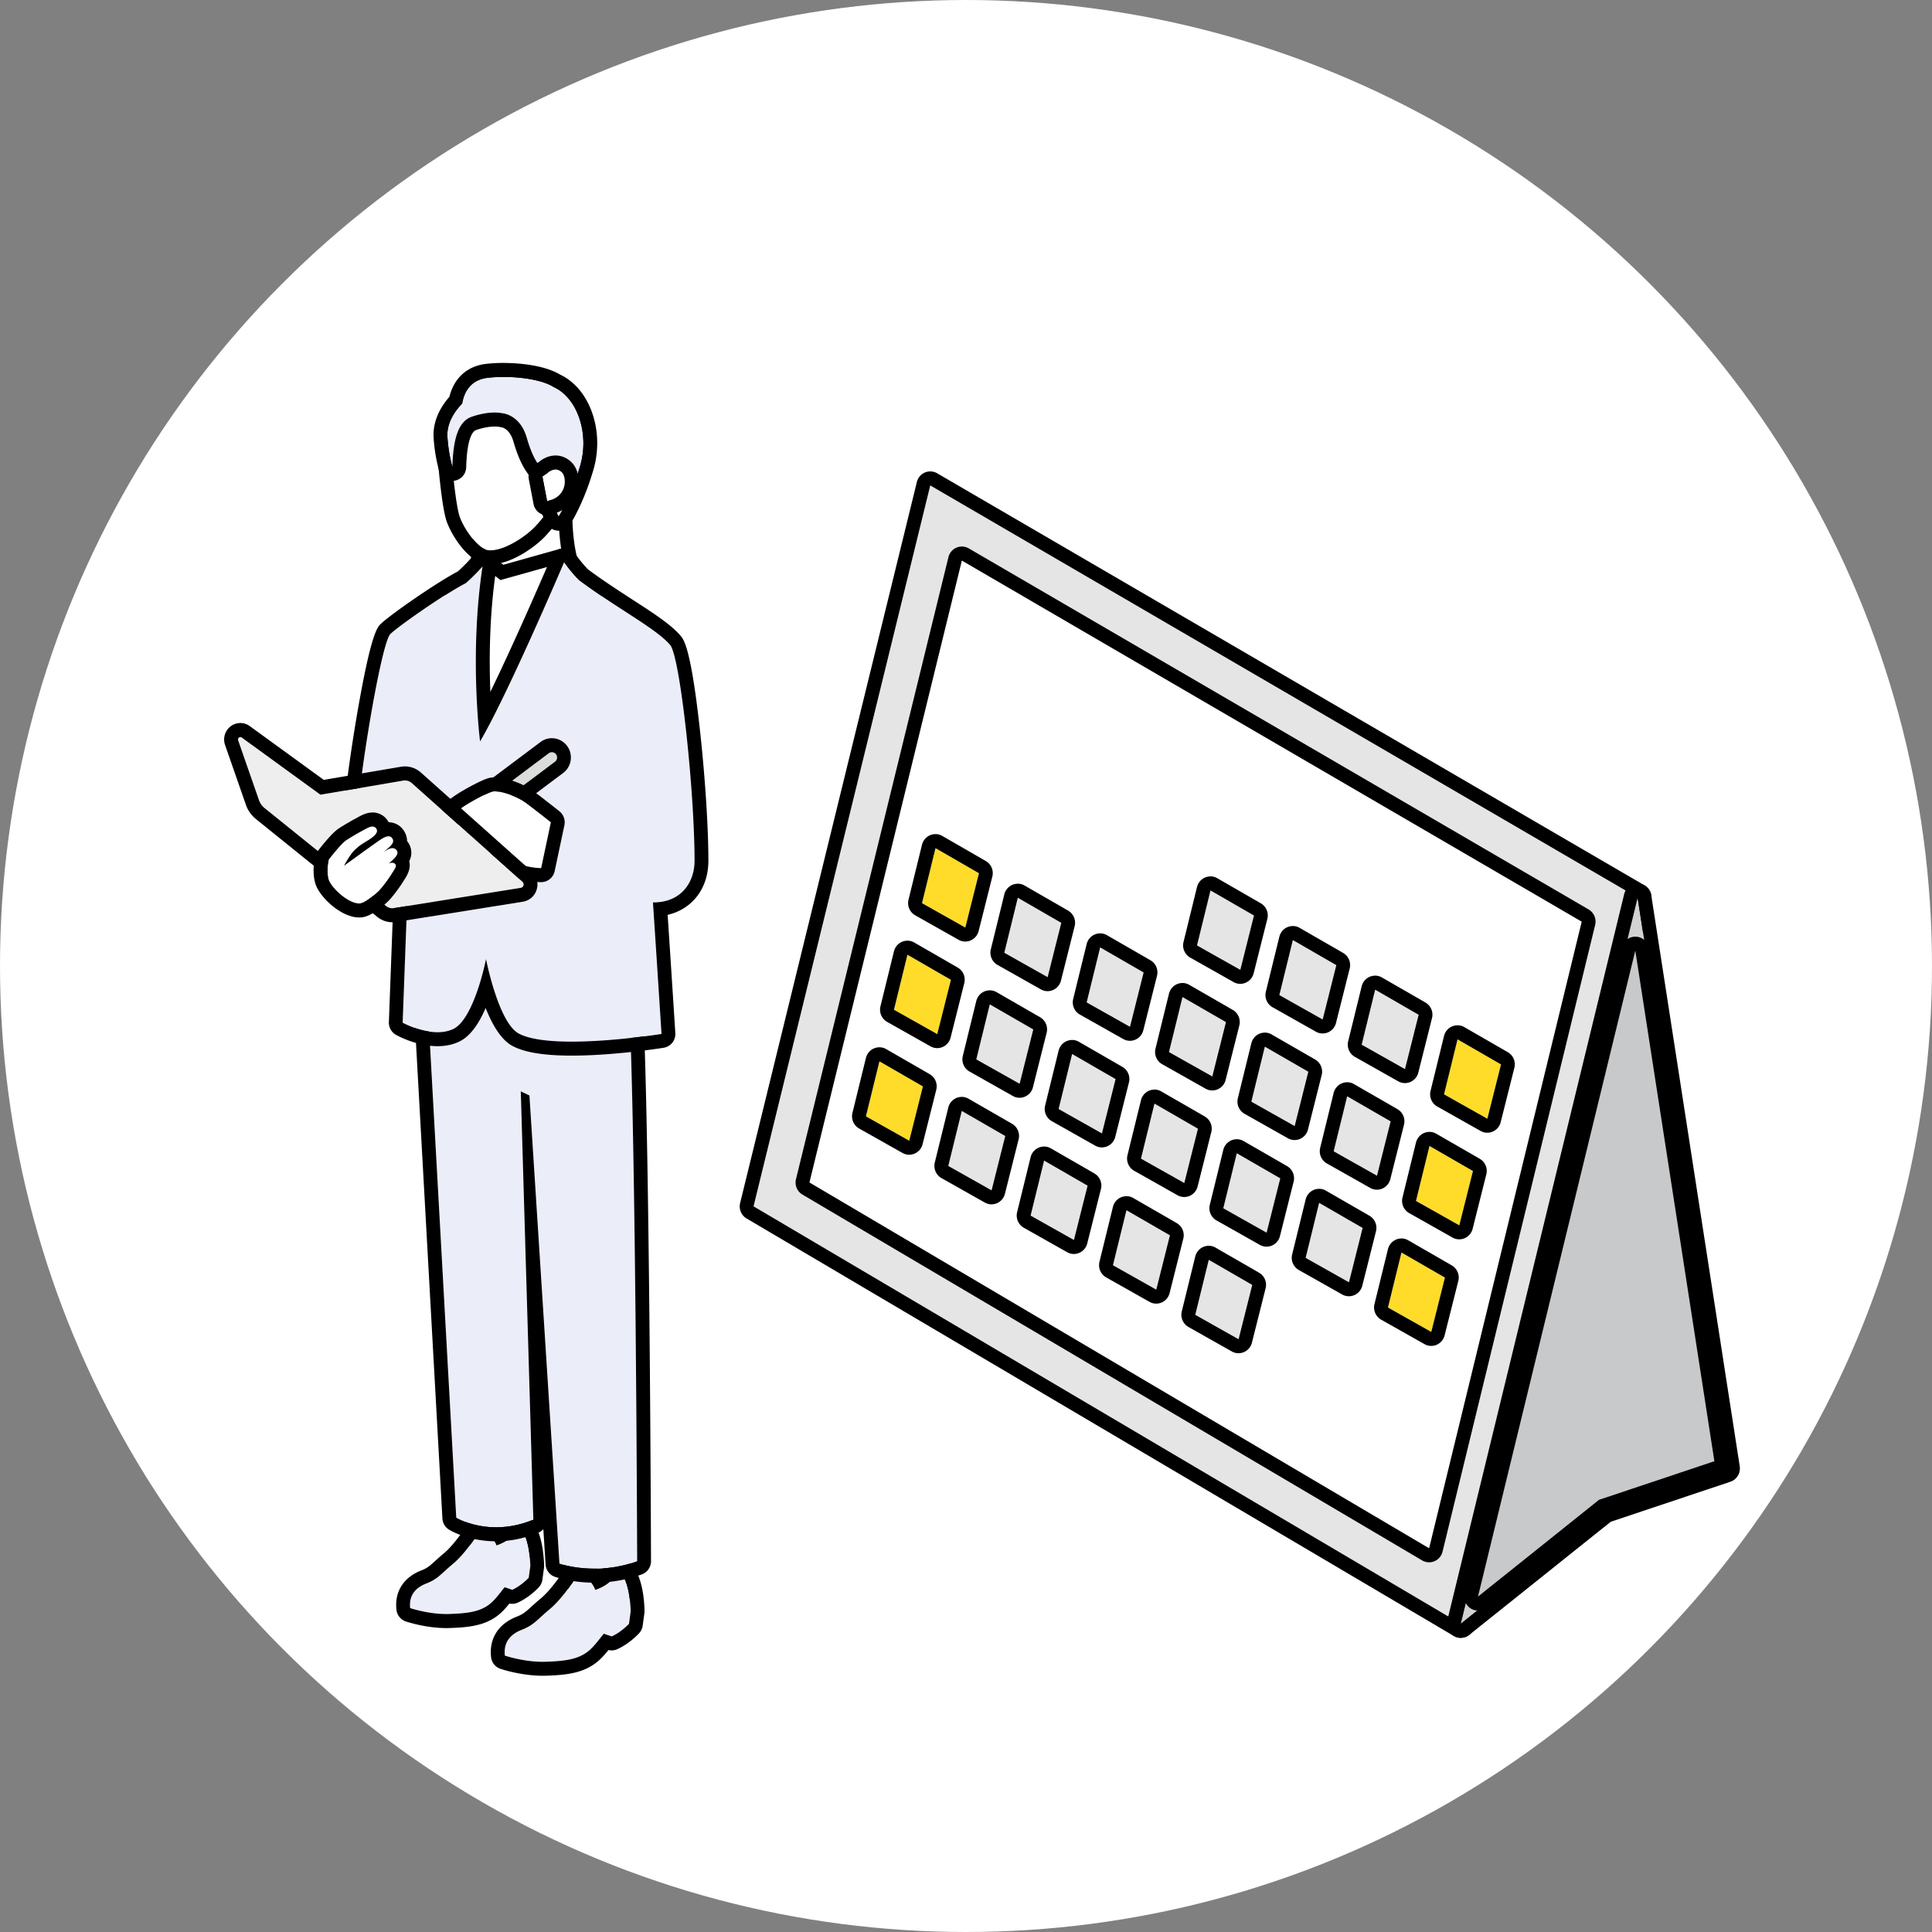 <svg width="181" height="181" fill="none" xmlns="http://www.w3.org/2000/svg"><rect width="100%" height="100%" fill="#808080" stroke="none"/><circle cx="90.5" cy="90.5" r="90.5" fill="#fff"/><g clip-path="url(#a)"><path d="m45.31 59.807 9.82-4.329c-3.136.099-2.792-8.445-2.792-8.445l-3.84 1.411-2.94 1.192s.373 6.013-2.569 6.079l2.324 4.092h-.004Z" fill="#fff"/><path d="M52.334 47.03s-.337 8.445 2.742 8.445h.052l-9.822 4.33-2.323-4.093c2.942-.066 2.57-6.08 2.57-6.08l2.938-1.19 3.84-1.412m.007-1.313c-.166 0-.324.033-.47.089l-3.81 1.401s-.027.01-.04.017l-2.939 1.191a1.32 1.32 0 0 0-.813 1.3c.08 1.375-.127 3.673-.843 4.46-.162.181-.301.22-.463.224a1.3 1.3 0 0 0-1.102.67c-.223.403-.223.895.007 1.299l2.323 4.093a1.292 1.292 0 0 0 1.64.551l9.821-4.329c.57-.253.885-.876.749-1.49a1.3 1.3 0 0 0-1.264-1.024h-.045c-.065 0-.143-.007-.276-.148-.576-.607-1.319-3.14-1.18-6.886 0-.033.004-.066.004-.098 0-.726-.58-1.313-1.296-1.313l-.003-.007Z" fill="#000"/><path d="M50.112 49.358c-.901.945-3.01 2.35-4.391 2.185-.953-.114-2.291-2.038-2.67-3.183-.33-.998-.642-4.221-.69-4.828-.052-.61-.759-6.328 4.556-7.323 5.463-1.024 6.866 3.141 7.002 4.96.13 1.716-.282 3.725-2.631 6.76 0 0-.545.769-1.176 1.428Z" fill="#fff"/><path d="M48.533 36.048c4.132 0 5.263 3.496 5.386 5.12.13 1.717-.282 3.726-2.631 6.762 0 0-.545.768-1.176 1.428-.853.892-2.787 2.199-4.161 2.199a1.76 1.76 0 0 1-.23-.014c-.953-.114-2.291-2.038-2.67-3.183-.33-.998-.642-4.221-.69-4.828-.052-.61-.759-6.328 4.556-7.323a8.9 8.9 0 0 1 1.616-.16Zm0-1.313c-.586 0-1.211.063-1.853.18-3.95.743-6.05 3.982-5.616 8.666l.007.062c0 .04.327 3.853.752 5.137.42 1.273 2.002 3.863 3.749 4.07.123.013.252.023.382.023 1.905 0 4.135-1.595 5.094-2.6a15.068 15.068 0 0 0 1.277-1.552c2.184-2.83 3.075-5.193 2.887-7.654-.165-2.19-1.776-6.332-6.679-6.332Z" fill="#000"/><path d="M51.865 36.255c-1.235-.788-4.009-1.106-6.173-.86-1.698.194-2.236 1.46-2.398 2.416-.865.886-1.445 1.985-1.38 3.095.093 1.595.466 2.836.466 2.836.065-2.357.457-4.188 1.756-4.674 0 0 1.601-.62 2.962-.345 0 0 1.62.125 2.246 2.281.605 2.088 1.283 2.95 1.966 3.338l.282 2.505.733 1.559s1.12-1.674 2.025-4.763c.914-3.121-.33-6.43-2.489-7.385l.004-.003Z" fill="#EBEDF8"/><path d="M47.198 35.313c1.812 0 3.704.328 4.666.942 2.159.955 3.403 4.263 2.49 7.385-.905 3.088-2.026 4.762-2.026 4.762l-.732-1.559-.282-2.504c-.687-.387-1.364-1.25-1.967-3.338-.626-2.157-2.246-2.281-2.246-2.281a3.876 3.876 0 0 0-.755-.072c-1.134 0-2.206.416-2.206.416-1.3.486-1.692 2.318-1.757 4.674 0 0-.376-1.244-.466-2.836-.065-1.109.515-2.205 1.38-3.095.162-.955.7-2.222 2.398-2.415.48-.056.991-.082 1.507-.082M47.198 34c-.573 0-1.13.03-1.652.089-1.77.2-3.007 1.32-3.445 3.088-1.033 1.175-1.555 2.514-1.48 3.8.1 1.73.505 3.086.521 3.145a1.299 1.299 0 0 0 1.413.916 1.303 1.303 0 0 0 1.121-1.264c.078-2.862.661-3.387.91-3.479.02-.006.889-.334 1.757-.334a2.6 2.6 0 0 1 .502.045c.075.017.075.02.14.023.175.036.797.233 1.117 1.343.522 1.798 1.15 2.974 1.99 3.699l.217 1.92c.016.144.055.285.117.417l.732 1.559c.201.423.61.709 1.073.745.032 0 .064.003.097.003.428 0 .83-.213 1.072-.574.052-.076 1.245-1.881 2.194-5.127 1.066-3.643-.334-7.618-3.127-8.921-1.675-1.01-4.452-1.09-5.272-1.09l.003-.003Z" fill="#000"/><path d="M51.596 46.843c1.552-.49 1.493-2.163 1.037-2.6-.645-.617-1.332.063-1.332.063l-.486.331.444 2.324.337-.121v.003Z" fill="#fff"/><path d="M52.04 43.987c.188 0 .392.066.593.26.456.436.515 2.11-1.037 2.6l-.337.12-.444-2.323.486-.331s.327-.322.739-.322m0-1.316c-.733 0-1.287.387-1.53.59l-.421.286c-.431.295-.648.82-.548 1.34l.444 2.323a1.294 1.294 0 0 0 1.711.985l.314-.115c1.099-.355 1.87-1.182 2.12-2.265.223-.972-.017-1.966-.606-2.53-.422-.404-.934-.618-1.484-.618v.004Z" fill="#000"/><path d="m44.907 143.504-.093-2.839 3.677-.122-.055 2.452.127 2.16-2.531.939-1.125-2.59Z" fill="#fff"/><path d="m48.491 140.543-.051 2.452.123 2.16-2.531.939-1.125-2.59-.093-2.839 3.674-.125m.003-1.31h-.042l-3.674.125a1.306 1.306 0 0 0-1.254 1.356l.093 2.839c.007.167.043.331.11.486l1.125 2.589c.214.489.687.785 1.186.785.15 0 .298-.027.447-.082l2.531-.939c.538-.2.881-.732.849-1.31l-.12-2.107.052-2.399a1.327 1.327 0 0 0-.386-.962 1.29 1.29 0 0 0-.91-.381h-.007Z" fill="#000"/><path d="M48.436 142.995s-.061 1.162-1.921 1.786c0 0-.441-1.3-1.61-1.277 0 0-1.274 2.015-2.454 2.993-1.18.978-1.419 1.425-2.517 1.855-1.099.426-1.627 1.198-1.507 2.304 0 0 1.785.604 3.61.551 1.83-.052 2.864-.236 3.706-.827.584-.414 1.05-1.09 1.536-1.68l.71.242c.885-.403 1.546-1.132 1.546-1.132l.149-1.099s-.033-3.178-1.248-3.716Z" fill="#EBEDF8"/><path d="M48.436 142.995c1.215.538 1.248 3.715 1.248 3.715l-.15 1.1s-.66.725-1.545 1.132l-.71-.243c-.486.591-.952 1.267-1.536 1.681-.842.594-1.873.775-3.707.827-.077 0-.152.003-.23.003-1.74 0-3.38-.554-3.38-.554-.122-1.106.409-1.878 1.508-2.304 1.098-.427 1.338-.874 2.517-1.855 1.18-.978 2.453-2.993 2.453-2.993h.033c1.144 0 1.578 1.277 1.578 1.277 1.86-.627 1.921-1.786 1.921-1.786Zm0-1.313a1.297 1.297 0 0 0-1.286 1.139.775.775 0 0 1-.195.256c-.47-.492-1.137-.886-2.018-.886h-.059c-.434.01-.833.236-1.066.604-.324.512-1.351 1.995-2.18 2.688-.36.299-.642.555-.866.758-.518.473-.735.666-1.296.886-1.666.65-2.514 1.989-2.33 3.676.055.509.399.939.875 1.1.075.026 1.86.623 3.791.623.088 0 .179 0 .266-.003 1.918-.056 3.253-.249 4.41-1.063.49-.345.891-.795 1.241-1.231a1.265 1.265 0 0 0 .797-.092c1.093-.502 1.88-1.346 1.964-1.438.178-.196.295-.446.33-.709l.15-1.099c.01-.062.013-.128.013-.194 0-.036-.013-.922-.191-1.884-.302-1.618-.901-2.606-1.834-3.019a1.309 1.309 0 0 0-.519-.112h.003Z" fill="#000"/><path d="m54.081 147.613-.097-2.974 3.85-.131-.056 2.57.133 2.261-2.654.985-1.176-2.711Z" fill="#fff"/><path d="m57.833 144.508-.055 2.57.13 2.261-2.65.985-1.177-2.711-.097-2.974 3.853-.128m-.004-1.316h-.042l-3.853.128a1.306 1.306 0 0 0-1.254 1.356l.098 2.973c.006.168.042.332.11.486l1.176 2.711c.214.489.687.785 1.186.785.15 0 .298-.027.447-.083l2.65-.984c.539-.2.882-.732.85-1.31l-.127-2.209.056-2.517a1.328 1.328 0 0 0-.386-.962 1.29 1.29 0 0 0-.91-.381v.007Z" fill="#000"/><path d="M57.778 147.078s-.064 1.214-2.012 1.87c0 0-.463-1.362-1.685-1.339 0 0-1.335 2.111-2.57 3.138-1.234 1.024-1.487 1.494-2.637 1.943-1.15.45-1.705 1.254-1.578 2.416 0 0 1.87.633 3.781.578 1.919-.056 3-.247 3.882-.87.613-.433 1.102-1.142 1.61-1.759l.746.252c.927-.423 1.617-1.185 1.617-1.185l.155-1.152s-.035-3.328-1.306-3.892h-.003Z" fill="#EBEDF8"/><path d="M57.778 147.078c1.274.564 1.306 3.892 1.306 3.892l-.155 1.152s-.69.762-1.617 1.185l-.746-.252c-.508.617-.998 1.326-1.61 1.759-.882.623-1.964.811-3.882.87-.081 0-.162.003-.24.003-1.824 0-3.538-.581-3.538-.581-.127-1.159.427-1.966 1.578-2.416 1.15-.449 1.403-.915 2.637-1.943 1.235-1.024 2.57-3.138 2.57-3.138h.032c1.2 0 1.653 1.34 1.653 1.34 1.948-.657 2.012-1.871 2.012-1.871Zm0-1.313c-.236 0-.473.066-.68.194a1.32 1.32 0 0 0-.606.951c-.013.036-.075.174-.27.338-.485-.521-1.182-.951-2.109-.951h-.058a1.294 1.294 0 0 0-1.066.604c-.34.538-1.42 2.1-2.3 2.829-.377.312-.668.577-.905.791-.55.499-.777.705-1.377.938-1.717.67-2.592 2.049-2.401 3.785.055.509.398.939.875 1.099.078.027 1.938.65 3.95.65.094 0 .185 0 .279-.003 1.996-.059 3.386-.256 4.585-1.103.518-.364.94-.847 1.312-1.306a1.265 1.265 0 0 0 .836-.082c1.134-.519 1.948-1.395 2.038-1.494.178-.197.295-.446.33-.709l.156-1.152c.01-.062.013-.128.013-.193-.01-.982-.19-4.244-2.083-5.081a1.308 1.308 0 0 0-.519-.112v.007Z" fill="#000"/><path d="m39.865 90.408 2.878 51.776s3.1 1.901 7.223.184l-1.177-40.121.81.387 2.813 43.853s3.36 1.205 7.285-.223c0 0-.133-44.136-.862-53.95L55.81 86.24l-13.15-.246-2.792 4.418-.004-.003Z" fill="#EBEDF8"/><path d="m42.659 85.99 13.15.246 3.022 6.075c.73 9.818.862 53.95.862 53.95a11.68 11.68 0 0 1-4.002.699c-1.957 0-3.279-.476-3.279-.476L49.6 102.631l-.81-.388 1.177 40.122a9.01 9.01 0 0 1-3.49.719c-2.262 0-3.733-.903-3.733-.903l-2.878-51.777 2.794-4.417m0-1.31c-.441 0-.853.227-1.092.604l-2.794 4.418a1.353 1.353 0 0 0-.204.781l2.878 51.777c.022.433.256.827.622 1.05.181.111 1.853 1.09 4.403 1.09 1.342 0 2.68-.276 3.983-.818a1.3 1.3 0 0 0 .447-.312l.21 3.302c.033.525.373.978.863 1.152.061.023 1.558.552 3.713.552 1.533 0 3.027-.263 4.443-.778.515-.187.858-.683.858-1.241-.006-1.805-.139-44.293-.865-54.044a1.316 1.316 0 0 0-.136-.493l-3.023-6.075a1.299 1.299 0 0 0-1.134-.722l-13.15-.246h-.022v.003Z" fill="#000"/><path d="m54.058 54.69-1.205-2.018-5.972 1.674-1.669-1.296-1.28 1.835-1.102 17.277 8.208.325 3.02-17.796Z" fill="#fff"/><path d="m52.853 52.672 1.205 2.019-3.016 17.796-8.208-.328 1.101-17.278 1.28-1.835 1.67 1.297 5.971-1.674m-.003-1.31c-.114 0-.23.017-.347.05l-5.35 1.5-1.157-.9a1.285 1.285 0 0 0-1.85.286l-1.28 1.834c-.139.198-.22.43-.236.673L41.53 72.08c-.023.354.097.699.33.965.234.262.564.42.911.433l8.208.328h.052c.629 0 1.17-.46 1.277-1.09l3.016-17.795a1.332 1.332 0 0 0-.168-.903l-1.206-2.019c-.24-.4-.664-.633-1.108-.633l.01-.007Z" fill="#000"/><path d="M33.443 77.131c.117-3.9 2.275-16.93 3.137-17.743.777-.739 4.967-3.69 7.067-4.776.823-.722 1.565-1.566 1.565-1.566-1.267 8.304-.233 16.411-.233 16.411 2.544-4.293 7.874-16.788 7.874-16.788s.651.939 1.39 1.67c3.496 2.613 7.258 4.556 8.542 6.086.943 1.126 2.284 13.716 2.284 20.212 0 2.038-1.273 3.928-3.898 3.902.272 4.024.804 12.325.804 12.325s-10.195 1.637-13.357-.03c-1.919-1.01-3.082-6.981-3.082-6.981s-1.105 5.632-3.085 6.554c-1.98.923-4.724-.6-4.724-.6l.648-17.442-4.932-1.234Z" fill="#EBEDF8"/><path d="M52.853 52.672s.651.939 1.39 1.67c3.496 2.614 7.258 4.557 8.542 6.086.943 1.126 2.284 13.716 2.284 20.212 0 2.025-1.254 3.902-3.84 3.902h-.058c.272 4.028.803 12.325.803 12.325s-4.478.719-8.418.719c-2.006 0-3.872-.187-4.941-.749-1.919-1.01-3.082-6.98-3.082-6.98s-1.105 5.631-3.085 6.554c-.46.213-.962.295-1.461.295-1.647 0-3.264-.896-3.264-.896l.649-17.442-4.932-1.234c.116-3.899 2.275-16.93 3.136-17.743.778-.739 4.968-3.69 7.068-4.776.823-.722 1.565-1.565 1.565-1.565-1.267 8.304-.234 16.41-.234 16.41 2.544-4.292 7.875-16.788 7.875-16.788m.003-1.313c-.046 0-.088 0-.133.007-.467.05-.872.348-1.056.784-.043.096-3.16 7.398-5.726 12.67-.12-3.053-.094-7.303.557-11.573a1.317 1.317 0 0 0-.729-1.389 1.292 1.292 0 0 0-1.52.315c-.006.007-.632.716-1.331 1.346-2.171 1.155-6.306 4.047-7.217 4.907-.35.331-.936.89-2.239 8.448-.603 3.509-1.24 8.029-1.309 10.214-.02.618.392 1.166.985 1.313l3.908.978-.61 16.375c-.019.5.244.962.675 1.201.194.109 1.964 1.057 3.885 1.057.736 0 1.41-.14 2.003-.416.956-.447 1.782-1.487 2.501-3.165.606 1.537 1.439 2.99 2.525 3.565 1.143.604 2.955.9 5.537.9 3.996 0 8.435-.706 8.62-.736a1.306 1.306 0 0 0 1.088-1.382c-.003-.075-.437-6.833-.719-11.07 2.3-.532 3.817-2.469 3.817-5.068 0-3.122-.304-7.822-.794-12.266-.845-7.664-1.513-8.458-1.798-8.796-.878-1.044-2.495-2.094-4.546-3.42-1.29-.837-2.751-1.782-4.141-2.816-.616-.627-1.17-1.418-1.177-1.425a1.292 1.292 0 0 0-1.06-.558h.004Z" fill="#000"/><path d="M47.14 74.876c.1 0 .201-.032.288-.095l4.563-3.42a.493.493 0 0 0 .1-.69.479.479 0 0 0-.68-.1l-4.563 3.42a.493.493 0 0 0 .292.889v-.004Z" fill="#DBDCDC"/><path d="M51.703 70.472c.149 0 .294.069.392.2a.5.5 0 0 1-.1.689l-4.563 3.42a.486.486 0 0 1-.68-.105.5.5 0 0 1 .1-.69l4.562-3.42a.475.475 0 0 1 .289-.094Zm0-1.313a1.74 1.74 0 0 0-1.06.354l-4.563 3.42a1.822 1.822 0 0 0-.372 2.524c.337.46.872.732 1.432.732a1.74 1.74 0 0 0 1.06-.354l4.562-3.42c.79-.591.956-1.724.373-2.524a1.784 1.784 0 0 0-1.432-.732Z" fill="#000"/><path d="M44.36 79.124c-.37.026-.762-.148-.807-.476-.039-.299.22-.59.35-.715-.635.13-1.02.029-.995-.476.01-.21.159-.45.305-.637-.405.033-.697-.099-.593-.532.12-.489 2.903-1.966 3.483-2.123.58-.158 2.184.354 3.036.961.564.404 1.66 1.264 2.473 1.91l-.91 4.294c-2.444-.073-3.95-1.428-4.904-1.385-.654.026-1.717.055-1.438-.821Z" fill="#fff"/><path d="M46.362 74.138c.707 0 2.029.46 2.774.991.564.404 1.66 1.264 2.473 1.91l-.911 4.294c-2.408-.073-3.905-1.389-4.86-1.389h-.043c-.113.004-.24.01-.37.01-.611 0-1.295-.108-1.065-.83h-.071c-.347 0-.694-.174-.736-.48-.039-.298.22-.59.35-.715a2.281 2.281 0 0 1-.438.052c-.369 0-.576-.15-.557-.528.01-.21.159-.45.305-.637-.04 0-.078.004-.114.004-.346 0-.573-.145-.48-.535.12-.49 2.904-1.966 3.484-2.124.072-.02.162-.03.263-.03m-.004-1.306c-.22 0-.418.023-.6.076-.55.15-1.648.738-2.212 1.063-1.66.952-2.048 1.444-2.188 2.012-.171.709.069 1.205.25 1.46-.02.647.243 1.067.467 1.307.058.062.126.125.207.187.104.525.438.958.9 1.224.053.112.111.207.163.276.603.837 1.675.837 2.077.837.142 0 .282-.003.408-.01.152.02.58.207.891.348.94.417 2.227.988 3.934 1.04h.039a1.3 1.3 0 0 0 1.267-1.037l.91-4.293a1.327 1.327 0 0 0-.466-1.31c-1.209-.958-2.058-1.614-2.527-1.949-.95-.68-2.531-1.23-3.52-1.23Z" fill="#000"/><path d="m30.018 74.45 7.757-1.32a.962.962 0 0 1 .804.233l10.37 9.246a.33.33 0 0 1-.163.571L36.92 85.077a.96.96 0 0 1-.758-.203l-11.38-9.177a1.63 1.63 0 0 1-.519-.739l-1.954-5.609c-.071-.207.162-.384.337-.256l7.375 5.357h-.003Z" fill="#EEEEEF"/><path d="M22.516 69.05a.21.21 0 0 1 .127.043l7.375 5.357 7.757-1.32a.959.959 0 0 1 .804.233l10.37 9.246a.33.33 0 0 1-.163.571L36.92 85.077c-.052.007-.1.014-.152.014a.982.982 0 0 1-.606-.214L24.782 75.7a1.629 1.629 0 0 1-.519-.738l-1.954-5.61a.223.223 0 0 1 .207-.298m0-1.316c-.492 0-.955.243-1.24.653a1.564 1.564 0 0 0-.192 1.398l1.954 5.61c.181.521.506.98.933 1.329l11.38 9.177a2.259 2.259 0 0 0 1.767.469l11.866-1.897a1.607 1.607 0 0 0 1.302-1.165 1.64 1.64 0 0 0-.486-1.69l-10.369-9.247a2.246 2.246 0 0 0-1.876-.541l-7.226 1.227-6.934-5.038a1.487 1.487 0 0 0-.885-.289l.006.004Z" fill="#000"/><path d="M30.796 80.541s1.14-1.486 1.633-1.815a22.069 22.069 0 0 1 1.6-.938c.386-.204.937-.591 1.229-.151.288.44-.46.902-1.018 1.24-.557.338-.761.512-1.108.864-.347.35-.904 1.371-.904 1.371s3.104-2.254 3.438-2.461c.33-.204.855-.519 1.108-.07.253.45-.395.844-.842 1.248.32-.22.868-.587 1.205-.197.337.39-.269.86-.713 1.27 0 0 .36-.19.59.03.214.203-.097.564-.318.925-.405.66-.952 1.34-1.182 1.58-.26.272-1.274 1.132-1.734 1.194-1.037.138-2.728-1.424-2.988-2.219-.259-.794 0-1.874 0-1.874l.004.003Z" fill="#fff"/><path d="M34.895 77.433c.139 0 .265.056.363.2.288.44-.46.903-1.018 1.241-.557.338-.761.512-1.108.863-.347.352-.904 1.372-.904 1.372s3.104-2.255 3.438-2.461c.207-.128.49-.3.736-.3.145 0 .278.063.375.23.253.45-.395.844-.842 1.248.22-.151.541-.368.833-.368.136 0 .265.05.372.174.337.39-.269.86-.713 1.27 0 0 .143-.075.308-.075.094 0 .198.026.282.105.214.203-.097.565-.317.926-.406.66-.953 1.339-1.183 1.578-.26.273-1.274 1.133-1.734 1.195a.868.868 0 0 1-.133.01c-1.043 0-2.605-1.467-2.854-2.229-.26-.794 0-1.874 0-1.874s1.14-1.487 1.633-1.815a22.047 22.047 0 0 1 1.6-.939c.256-.134.587-.35.866-.35Zm0-1.313c-.56 0-1.034.263-1.348.437l-.117.066c-.334.177-1.121.613-1.71 1.004-.59.39-1.475 1.49-1.952 2.11a1.33 1.33 0 0 0-.236.493c-.058.242-.33 1.5.029 2.596.402 1.234 2.395 3.128 4.086 3.128.104 0 .204-.007.305-.02 1.085-.144 2.482-1.569 2.495-1.585.285-.299.89-1.054 1.348-1.796.032-.052.065-.101.1-.154.431-.653.577-1.227.444-1.72a1.702 1.702 0 0 0-.204-1.887c0-.27-.065-.558-.236-.863a1.717 1.717 0 0 0-1.488-.896 1.699 1.699 0 0 0-1.52-.919l.004.006Z" fill="#000"/><path d="m87.152 45.478-16.555 67.541 66.25 39.107 16.571-68.043-66.266-38.605Z" fill="#E5E5E6"/><path d="m87.152 45.478 66.266 38.602-16.571 68.046-66.25-39.111 16.555-67.54m0-1.31c-.171 0-.346.036-.508.105-.373.16-.652.492-.749.893L69.34 112.704c-.14.564.107 1.158.606 1.45l66.25 39.111a1.285 1.285 0 0 0 1.156.072c.376-.161.655-.492.752-.896l16.571-68.046a1.318 1.318 0 0 0-.612-1.454L87.797 44.339a1.286 1.286 0 0 0-.645-.174Z" fill="#000"/><path d="m75.83 110.777 14.28-58.262 58.075 33.83-14.297 58.708-58.058-34.276Z" fill="#fff"/><path d="m90.11 52.515 58.075 33.83-14.297 58.708L75.83 110.78l14.28-58.265Zm0-1.313a1.32 1.32 0 0 0-.508.105c-.373.161-.651.492-.749.893l-14.28 58.265c-.14.565.107 1.159.606 1.451l58.058 34.273a1.29 1.29 0 0 0 1.157.072c.376-.161.654-.492.752-.896l14.296-58.709a1.32 1.32 0 0 0-.612-1.454L90.759 51.376a1.285 1.285 0 0 0-.645-.174h-.003Z" fill="#000"/><path d="m136.847 152.126 16.571-68.043 8.286 53.487-11.423 3.817-13.434 10.739Z" fill="#D2D2D3"/><path d="m153.418 84.083 8.286 53.486-11.423 3.821-13.431 10.739 16.571-68.046m-.003-1.313c-.593 0-1.115.41-1.257.998l-16.571 68.046c-.133.545.09 1.116.557 1.418a1.288 1.288 0 0 0 1.507-.072l13.253-10.595 11.205-3.748c.603-.201.972-.814.875-1.451l-8.286-53.487a1.308 1.308 0 0 0-1.225-1.109h-.058Z" fill="#000"/><path d="m153.204 89.065 7.411 47.832-10.803 3.61-11.342 9.069 14.734-60.51Z" fill="#C8C9CA"/><path d="m153.204 89.065 7.408 47.832-10.804 3.61-11.341 9.069 14.734-60.51m.003-1.314c-.593 0-1.114.41-1.257.998l-14.734 60.511a1.319 1.319 0 0 0 .557 1.418 1.285 1.285 0 0 0 1.507-.073l11.163-8.924 10.587-3.538c.602-.2.972-.814.874-1.451l-7.407-47.831a1.309 1.309 0 0 0-1.225-1.11h-.065Z" fill="#000"/><path d="m113.403 83.42-1.261 5.15 4.057 2.29 1.28-5.09-4.076-2.35Z" fill="#E5E5E6"/><path d="m113.403 83.42 4.076 2.35-1.28 5.09-4.057-2.287 1.264-5.15m-.003-1.316c-.175 0-.347.036-.512.105-.373.16-.648.492-.749.89l-1.264 5.15a1.32 1.32 0 0 0 .629 1.463l4.057 2.288a1.265 1.265 0 0 0 1.144.059c.369-.161.645-.486.742-.883l1.28-5.09a1.313 1.313 0 0 0-.616-1.465l-4.076-2.35a1.272 1.272 0 0 0-.642-.17l.007.003Z" fill="#000"/><path d="m121.118 88.07-1.264 5.15 4.057 2.288 1.283-5.088-4.076-2.35Z" fill="#E5E5E6"/><path d="m121.118 88.07 4.076 2.35-1.28 5.091-4.057-2.287 1.264-5.15m-.003-1.316c-.175 0-.347.036-.512.105-.373.16-.648.492-.749.89l-1.263 5.149a1.318 1.318 0 0 0 .628 1.464l4.057 2.287a1.268 1.268 0 0 0 1.144.06c.37-.161.645-.486.742-.883l1.28-5.091a1.313 1.313 0 0 0-.615-1.464l-4.077-2.35a1.27 1.27 0 0 0-.641-.17l.006.003Z" fill="#000"/><path d="m128.83 92.718-1.26 5.153 4.057 2.288 1.279-5.09-4.076-2.35Z" fill="#E5E5E6"/><path d="m128.83 92.719 4.076 2.35-1.28 5.09-4.056-2.288 1.263-5.15m-.003-1.315c-.175 0-.347.036-.512.105-.373.16-.648.492-.748.89l-1.264 5.149a1.318 1.318 0 0 0 .628 1.464l4.057 2.287a1.265 1.265 0 0 0 1.144.06c.37-.161.645-.486.742-.883l1.28-5.091a1.313 1.313 0 0 0-.615-1.464l-4.077-2.35a1.27 1.27 0 0 0-.641-.17l.006.003Z" fill="#000"/><path d="m136.545 97.37-1.263 5.149 4.057 2.291 1.283-5.09-4.077-2.35Z" fill="#FFDC29"/><path d="m136.545 97.37 4.077 2.35-1.28 5.09-4.057-2.288 1.264-5.15m-.004-1.316c-.174 0-.346.037-.511.106-.373.16-.649.492-.749.889l-1.264 5.15a1.32 1.32 0 0 0 .629 1.464l4.057 2.287a1.26 1.26 0 0 0 1.144.059c.369-.16.645-.485.742-.883l1.28-5.09a1.314 1.314 0 0 0-.616-1.464l-4.076-2.35a1.272 1.272 0 0 0-.642-.17l.006.002Z" fill="#000"/><path d="m87.638 79.458-1.263 5.15 4.057 2.287 1.283-5.087-4.077-2.35Z" fill="#FFDC29"/><path d="m87.638 79.458 4.077 2.35-1.28 5.091-4.057-2.288 1.264-5.15m-.004-1.316c-.175 0-.346.037-.512.105-.372.161-.648.493-.748.89l-1.264 5.15a1.319 1.319 0 0 0 .629 1.463l4.057 2.288a1.266 1.266 0 0 0 1.144.06c.369-.162.644-.486.742-.884l1.28-5.09a1.313 1.313 0 0 0-.616-1.464l-4.076-2.35a1.27 1.27 0 0 0-.642-.17l.006.002Z" fill="#000"/><path d="m95.35 84.106-1.263 5.153 4.06 2.287 1.28-5.09-4.077-2.35Z" fill="#E5E5E6"/><path d="m95.35 84.106 4.077 2.35-1.28 5.09-4.057-2.287 1.264-5.15m-.004-1.316c-.175 0-.346.036-.512.105-.372.16-.648.492-.748.89l-1.264 5.15a1.318 1.318 0 0 0 .629 1.463l4.057 2.288a1.265 1.265 0 0 0 1.144.059c.369-.161.644-.486.742-.883l1.28-5.09a1.314 1.314 0 0 0-.616-1.465l-4.076-2.35a1.27 1.27 0 0 0-.642-.17l.006.003Z" fill="#000"/><path d="m103.066 88.756-1.264 5.15 4.057 2.291 1.283-5.09-4.076-2.35Z" fill="#E5E5E6"/><path d="m103.066 88.757 4.076 2.35-1.28 5.09-4.057-2.287 1.264-5.15m-.003-1.316c-.175 0-.347.036-.512.105-.373.16-.648.492-.749.89l-1.263 5.149a1.318 1.318 0 0 0 .628 1.464l4.057 2.287a1.268 1.268 0 0 0 1.144.06c.369-.161.645-.486.742-.883l1.28-5.091a1.313 1.313 0 0 0-.616-1.464l-4.076-2.35a1.272 1.272 0 0 0-.642-.17l.007.003Z" fill="#000"/><path d="m110.778 93.407-1.264 5.15 4.06 2.288 1.28-5.088-4.076-2.35Z" fill="#E5E5E6"/><path d="m110.778 93.407 4.076 2.35-1.28 5.091-4.057-2.287 1.264-5.15m-.003-1.316c-.175 0-.347.036-.512.105-.373.16-.648.492-.749.89l-1.263 5.149a1.318 1.318 0 0 0 .628 1.464l4.057 2.287a1.265 1.265 0 0 0 1.144.059c.37-.16.645-.485.742-.882l1.28-5.091a1.313 1.313 0 0 0-.616-1.464l-4.076-2.35a1.272 1.272 0 0 0-.642-.17l.007.003Z" fill="#000"/><path d="m118.49 98.055-1.261 5.149 4.057 2.291 1.28-5.09-4.076-2.35Z" fill="#E5E5E6"/><path d="m118.493 98.055 4.077 2.35-1.28 5.091-4.057-2.288 1.263-5.15m-.003-1.316c-.175 0-.346.036-.512.105-.372.16-.648.492-.748.89l-1.264 5.149a1.318 1.318 0 0 0 .629 1.464l4.057 2.288a1.268 1.268 0 0 0 1.143.059c.37-.161.645-.486.742-.883l1.28-5.091a1.312 1.312 0 0 0-.615-1.463l-4.077-2.35a1.269 1.269 0 0 0-.641-.171l.006.003Z" fill="#000"/><path d="m126.205 102.706-1.263 5.149 4.06 2.288 1.28-5.087-4.077-2.35Z" fill="#E5E5E6"/><path d="m126.205 102.706 4.077 2.35-1.28 5.091-4.057-2.288 1.264-5.15m-.004-1.316c-.175 0-.346.036-.512.105a1.317 1.317 0 0 0-.748.889l-1.264 5.15a1.32 1.32 0 0 0 .629 1.464l4.057 2.288a1.269 1.269 0 0 0 1.144.059c.369-.161.644-.486.742-.883l1.28-5.091a1.314 1.314 0 0 0-.616-1.464l-4.076-2.35a1.27 1.27 0 0 0-.642-.17l.006.003Z" fill="#000"/><path d="m133.917 107.356-1.26 5.15 4.057 2.288 1.28-5.088-4.077-2.35Z" fill="#FFDC29"/><path d="m133.917 107.357 4.077 2.35-1.28 5.09-4.057-2.287 1.264-5.15m-.004-1.316c-.175 0-.346.036-.512.105a1.317 1.317 0 0 0-.748.889l-1.264 5.15a1.32 1.32 0 0 0 .629 1.464l4.057 2.288a1.269 1.269 0 0 0 1.144.059c.369-.161.644-.486.742-.883l1.28-5.091a1.314 1.314 0 0 0-.616-1.464l-4.076-2.35a1.27 1.27 0 0 0-.642-.17l.006.003Z" fill="#000"/><path d="m85.01 89.442-1.26 5.153 4.057 2.288 1.28-5.09-4.077-2.35Z" fill="#FFDC29"/><path d="m85.01 89.443 4.077 2.35-1.28 5.09-4.057-2.287 1.264-5.15m-.004-1.316c-.175 0-.346.036-.511.105-.373.16-.649.492-.749.89l-1.264 5.149a1.319 1.319 0 0 0 .629 1.464l4.057 2.287a1.265 1.265 0 0 0 1.144.06c.37-.161.644-.486.742-.883l1.28-5.091a1.313 1.313 0 0 0-.616-1.464l-4.076-2.35a1.271 1.271 0 0 0-.642-.17l.006.003Z" fill="#000"/><path d="m92.726 94.093-1.264 5.15 4.057 2.291 1.283-5.09-4.076-2.35Z" fill="#E5E5E6"/><path d="m92.726 94.094 4.076 2.35-1.28 5.09-4.057-2.288 1.264-5.15m-.003-1.315c-.175 0-.347.036-.512.105-.373.16-.648.492-.749.89l-1.264 5.149a1.32 1.32 0 0 0 .63 1.464l4.056 2.287a1.262 1.262 0 0 0 1.144.06c.37-.161.645-.486.742-.883l1.28-5.091a1.313 1.313 0 0 0-.616-1.464l-4.076-2.35a1.27 1.27 0 0 0-.642-.17l.007.003Z" fill="#000"/><path d="m100.438 98.744-1.26 5.15 4.056 2.288 1.28-5.088-4.076-2.35Z" fill="#E5E5E6"/><path d="m100.438 98.744 4.076 2.35-1.28 5.091-4.057-2.288 1.264-5.15m-.003-1.316c-.175 0-.347.037-.512.106-.373.16-.648.492-.749.889l-1.263 5.15a1.319 1.319 0 0 0 .628 1.464l4.057 2.287a1.265 1.265 0 0 0 1.144.059c.369-.16.645-.485.742-.883l1.28-5.09a1.313 1.313 0 0 0-.616-1.464l-4.076-2.35a1.272 1.272 0 0 0-.642-.17l.007.002Z" fill="#000"/><path d="m108.153 103.392-1.264 5.149 4.057 2.291 1.284-5.09-4.077-2.35Z" fill="#E5E5E6"/><path d="m108.153 103.392 4.077 2.35-1.28 5.091-4.057-2.288 1.263-5.15m-.003-1.316c-.175 0-.347.036-.512.105a1.317 1.317 0 0 0-.748.889l-1.264 5.15a1.318 1.318 0 0 0 .629 1.464l4.056 2.288a1.274 1.274 0 0 0 1.144.059c.37-.161.645-.486.742-.883l1.28-5.091a1.314 1.314 0 0 0-.615-1.464l-4.077-2.35a1.266 1.266 0 0 0-.641-.17l.006.003Z" fill="#000"/><path d="m115.865 108.042-1.26 5.15 4.057 2.288 1.28-5.087-4.077-2.351Z" fill="#E5E5E6"/><path d="m115.865 108.043 4.077 2.35-1.28 5.09-4.057-2.287 1.264-5.15m-.004-1.316c-.175 0-.346.036-.512.105a1.317 1.317 0 0 0-.748.889l-1.264 5.15a1.319 1.319 0 0 0 .629 1.464l4.057 2.288a1.269 1.269 0 0 0 1.144.059c.369-.161.644-.486.742-.883l1.28-5.091a1.314 1.314 0 0 0-.616-1.464l-4.077-2.35a1.266 1.266 0 0 0-.641-.17l.006.003Z" fill="#000"/><path d="m123.581 112.69-1.264 5.153 4.057 2.288 1.283-5.091-4.076-2.35Z" fill="#E5E5E6"/><path d="m123.581 112.69 4.076 2.35-1.28 5.091-4.057-2.288 1.264-5.15m-.003-1.316c-.175 0-.347.036-.512.105a1.32 1.32 0 0 0-.749.89l-1.264 5.15a1.318 1.318 0 0 0 .629 1.463l4.057 2.288c.194.112.412.167.632.167a1.299 1.299 0 0 0 1.254-.991l1.28-5.09a1.312 1.312 0 0 0-.616-1.464l-4.076-2.35a1.27 1.27 0 0 0-.642-.171l.007.003Z" fill="#000"/><path d="m131.293 117.341-1.261 5.15 4.057 2.291 1.28-5.091-4.076-2.35Z" fill="#FFDC29"/><path d="m131.293 117.341 4.076 2.35-1.28 5.091-4.057-2.288 1.264-5.15m-.003-1.316c-.175 0-.347.036-.512.105a1.32 1.32 0 0 0-.749.89l-1.263 5.149a1.318 1.318 0 0 0 .628 1.464l4.057 2.288a1.264 1.264 0 0 0 1.144.059c.369-.161.645-.486.742-.883l1.28-5.091a1.312 1.312 0 0 0-.616-1.463l-4.076-2.35a1.27 1.27 0 0 0-.642-.171l.007.003Z" fill="#000"/><path d="m82.386 99.43-1.26 5.15 4.056 2.288 1.28-5.088-4.076-2.35Z" fill="#FFDC29"/><path d="m82.386 99.43 4.076 2.35-1.28 5.091-4.057-2.288 1.264-5.15m-.003-1.316c-.175 0-.347.037-.512.106-.373.16-.648.492-.749.889l-1.263 5.15a1.319 1.319 0 0 0 .628 1.464l4.057 2.287a1.262 1.262 0 0 0 1.144.059c.37-.16.645-.485.742-.882l1.28-5.091a1.313 1.313 0 0 0-.616-1.464l-4.076-2.35a1.271 1.271 0 0 0-.642-.17l.007.003Z" fill="#000"/><path d="m90.101 104.078-1.264 5.153 4.057 2.287 1.283-5.087-4.076-2.353Z" fill="#E5E5E6"/><path d="m90.101 104.078 4.076 2.35-1.28 5.091-4.056-2.288 1.263-5.15m-.003-1.316c-.175 0-.347.036-.512.105a1.317 1.317 0 0 0-.748.89l-1.264 5.149a1.318 1.318 0 0 0 .628 1.464l4.057 2.288a1.27 1.27 0 0 0 1.144.059c.37-.161.645-.486.742-.883l1.28-5.091a1.314 1.314 0 0 0-.615-1.464l-4.077-2.35a1.28 1.28 0 0 0-.641-.17l.006.003Z" fill="#000"/><path d="m97.813 108.729-1.264 5.149 4.061 2.291 1.28-5.09-4.077-2.35Z" fill="#E5E5E6"/><path d="m97.813 108.729 4.077 2.35-1.28 5.09-4.057-2.287 1.263-5.15m-.003-1.316c-.175 0-.347.036-.512.105a1.317 1.317 0 0 0-.748.889l-1.264 5.15a1.319 1.319 0 0 0 .629 1.464l4.056 2.288a1.27 1.27 0 0 0 1.144.059c.37-.161.645-.486.742-.883l1.28-5.091a1.314 1.314 0 0 0-.615-1.464l-4.077-2.35a1.268 1.268 0 0 0-.641-.17l.006.003Z" fill="#000"/><path d="m105.529 113.379-1.264 5.15 4.057 2.288 1.28-5.088-4.073-2.35Z" fill="#E5E5E6"/><path d="m105.529 113.38 4.076 2.35-1.28 5.09-4.057-2.287 1.264-5.15m-.003-1.316c-.175 0-.347.036-.512.105a1.316 1.316 0 0 0-.749.889l-1.264 5.15a1.32 1.32 0 0 0 .629 1.464l4.057 2.288a1.269 1.269 0 0 0 1.144.059c.369-.161.645-.486.742-.883l1.28-5.091a1.313 1.313 0 0 0-.616-1.464l-4.076-2.35a1.27 1.27 0 0 0-.642-.171l.007.004Z" fill="#000"/><path d="m113.241 118.027-1.264 5.153 4.06 2.288 1.28-5.091-4.076-2.35Z" fill="#E5E5E6"/><path d="m113.241 118.027 4.076 2.35-1.28 5.091-4.057-2.288 1.264-5.15m-.003-1.316c-.175 0-.347.036-.512.105a1.32 1.32 0 0 0-.749.89l-1.264 5.149a1.32 1.32 0 0 0 .629 1.464l4.057 2.288c.194.112.411.167.632.167a1.299 1.299 0 0 0 1.254-.991l1.28-5.09a1.312 1.312 0 0 0-.616-1.464l-4.076-2.35a1.27 1.27 0 0 0-.642-.171l.007.003Z" fill="#000"/></g><defs><clipPath id="a"><path fill="#fff" transform="translate(21 34)" d="M0 0h142v123H0z"/></clipPath></defs></svg>